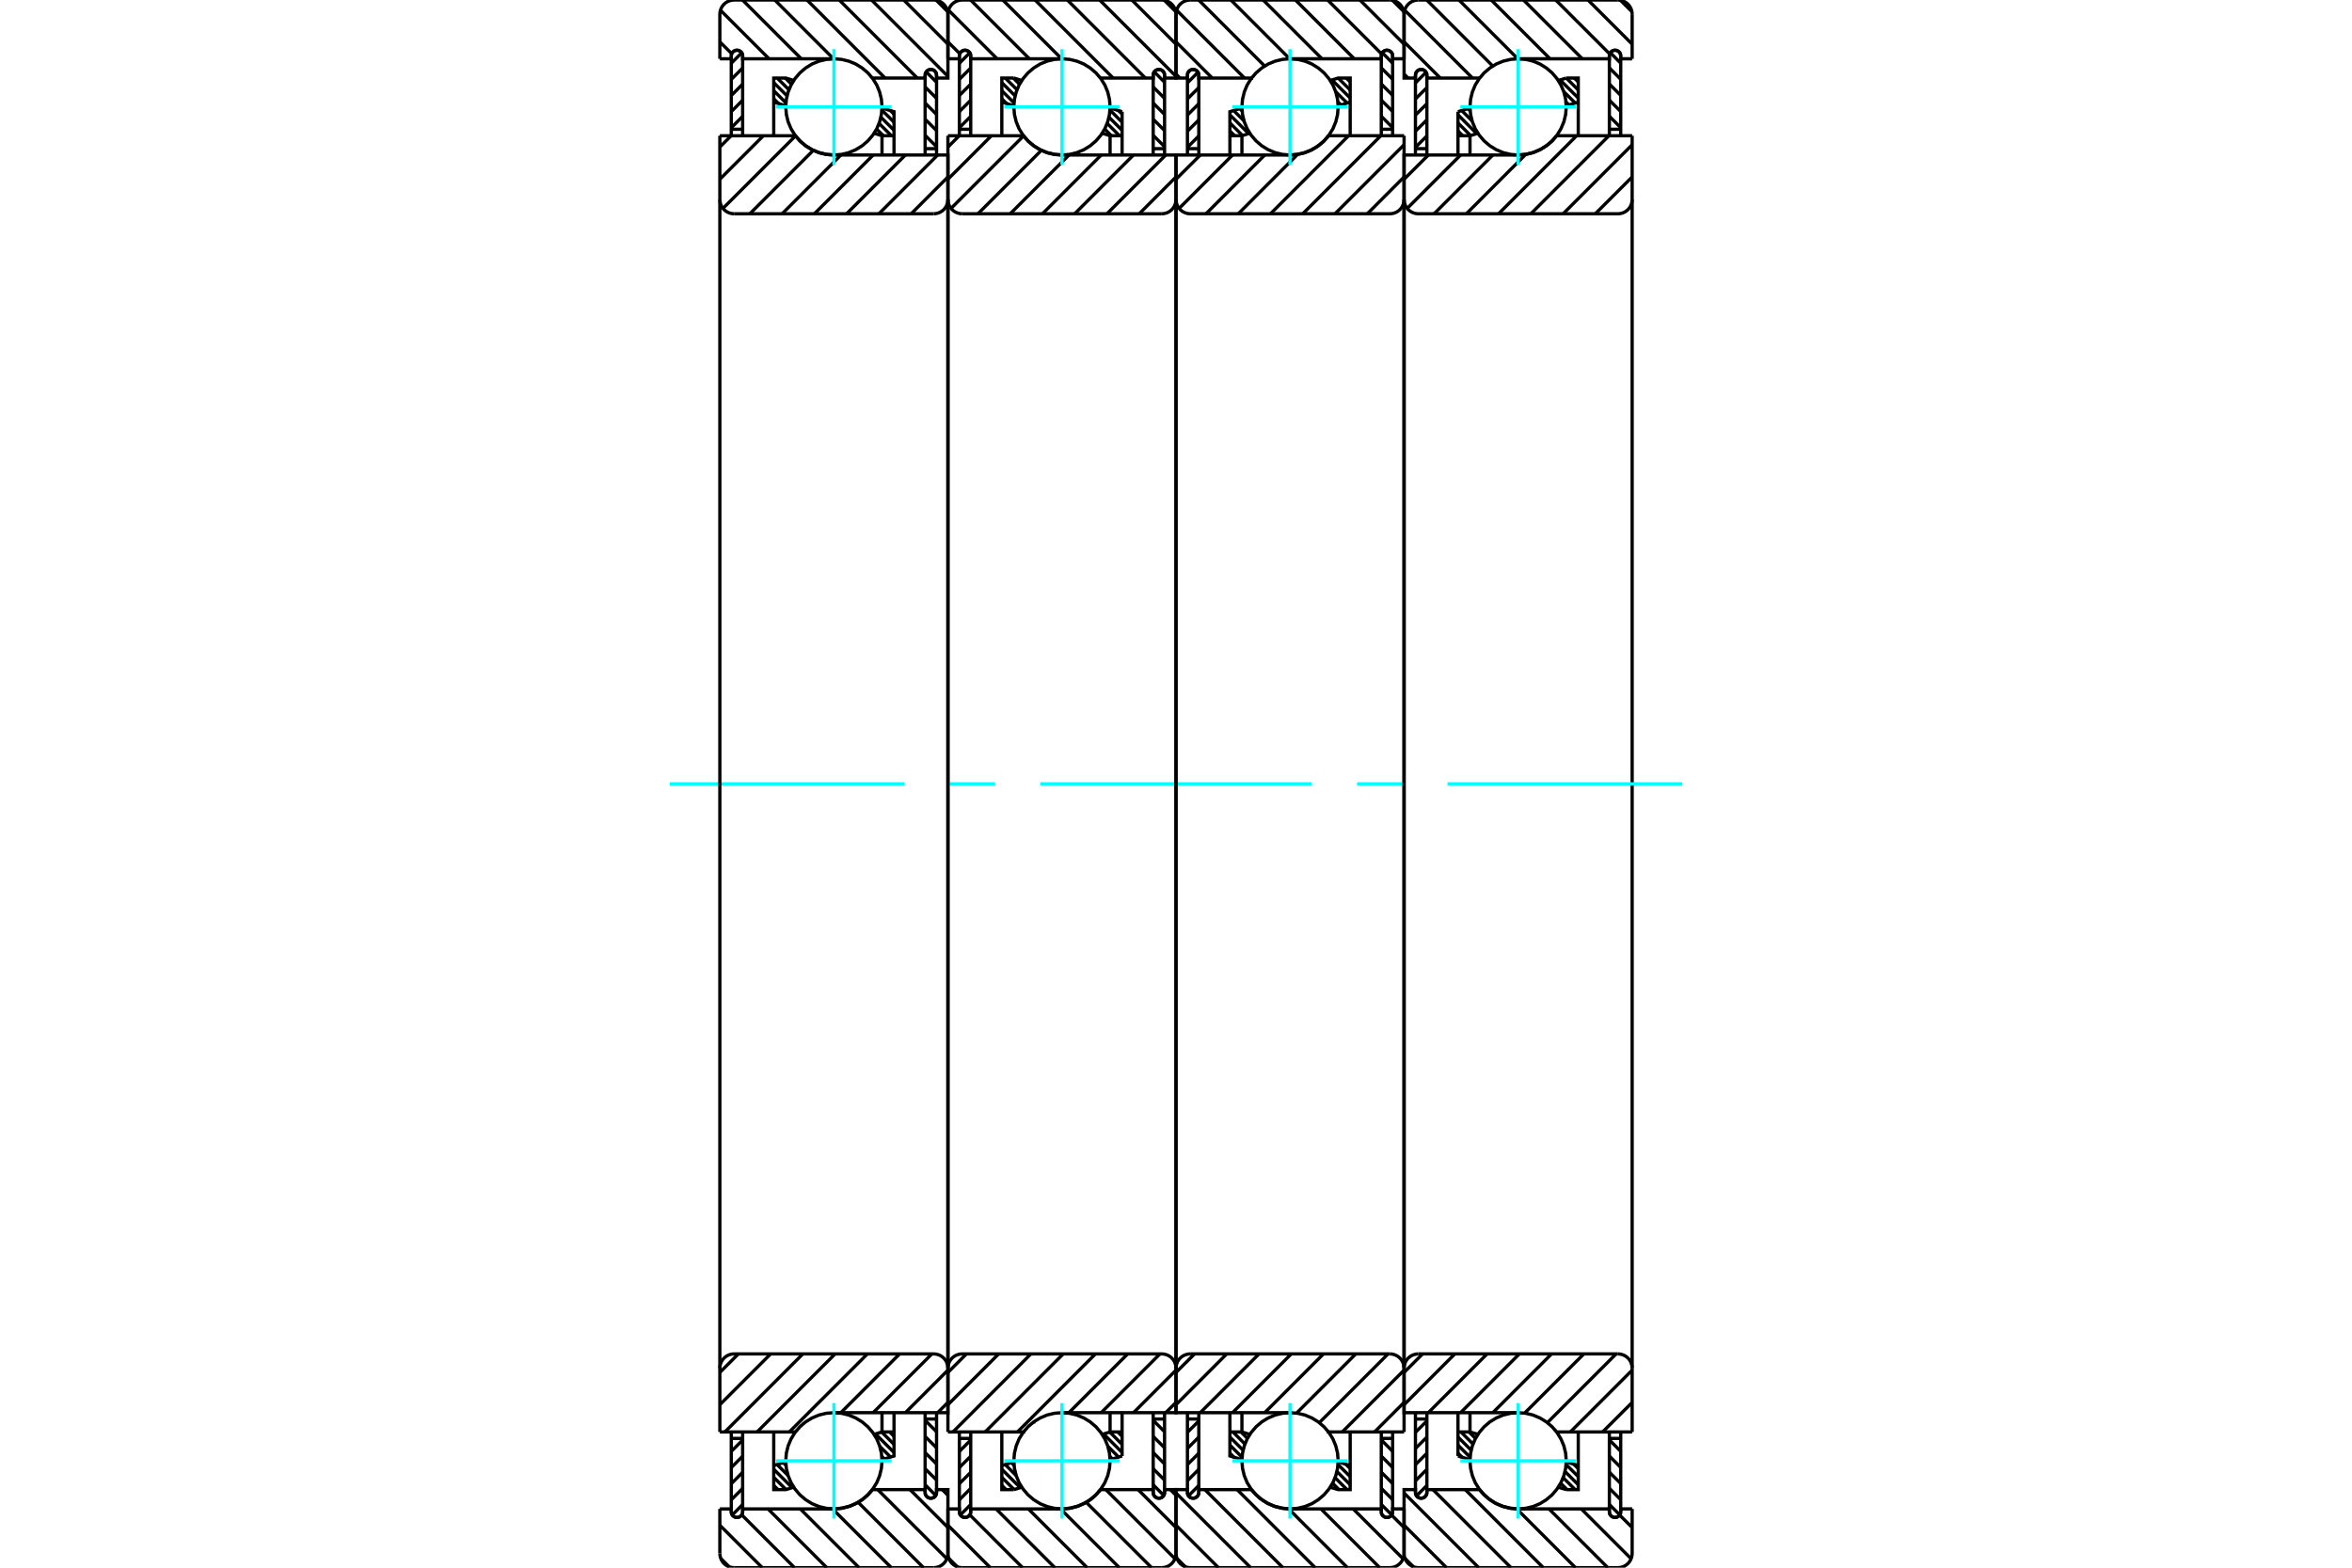 <?xml version="1.0" standalone="no"?>
<!DOCTYPE svg PUBLIC "-//W3C//DTD SVG 1.1//EN"
	"http://www.w3.org/Graphics/SVG/1.1/DTD/svg11.dtd">
<svg xmlns="http://www.w3.org/2000/svg" height="100%" width="100%" viewBox="0 0 36000 24000">
	<rect x="-1800" y="-1200" width="39600" height="26400" style="fill:#FFF"/>
	<g style="fill:none; fill-rule:evenodd" transform="matrix(1 0 0 1 0 0)">
		<g style="fill:none; stroke:#000; stroke-width:50; shape-rendering:geometricPrecision">
			<line x1="24097" y1="1195" x2="24157" y2="1254"/>
			<line x1="23974" y1="1195" x2="24157" y2="1378"/>
			<line x1="23879" y1="1224" x2="24157" y2="1501"/>
			<line x1="23934" y1="1402" x2="24110" y2="1577"/>
			<line x1="23969" y1="1560" x2="24015" y2="1607"/>
			<line x1="22467" y1="1663" x2="22503" y2="1699"/>
			<line x1="22373" y1="1692" x2="22533" y2="1852"/>
			<line x1="22316" y1="1758" x2="22603" y2="2046"/>
			<line x1="22316" y1="1882" x2="22509" y2="2075"/>
			<line x1="22316" y1="2005" x2="22389" y2="2078"/>
			<line x1="24090" y1="22417" x2="24157" y2="22483"/>
			<line x1="23970" y1="22420" x2="24157" y2="22606"/>
			<line x1="23954" y1="22527" x2="24157" y2="22730"/>
			<line x1="23926" y1="22622" x2="24109" y2="22805"/>
			<line x1="23887" y1="22707" x2="23986" y2="22805"/>
			<line x1="22485" y1="21922" x2="22584" y2="22021"/>
			<line x1="22361" y1="21922" x2="22546" y2="22107"/>
			<line x1="22316" y1="22000" x2="22518" y2="22202"/>
			<line x1="22316" y1="22123" x2="22502" y2="22310"/>
			<line x1="22316" y1="22247" x2="22379" y2="22310"/>
			<polyline points="22316,2373 22316,2078 22316,1710"/>
			<line x1="23852" y1="1232" x2="23973" y2="1195"/>
			<line x1="22316" y1="1710" x2="22500" y2="1653"/>
			<polyline points="23973,1195 24157,1195 24157,1563 24157,2078"/>
			<line x1="22621" y1="2040" x2="22500" y2="2078"/>
			<line x1="24157" y1="1563" x2="23972" y2="1620"/>
			<line x1="22500" y1="2078" x2="22500" y2="2373"/>
			<line x1="22500" y1="2078" x2="22316" y2="2078"/>
			<line x1="22316" y1="21922" x2="22500" y2="21922"/>
			<line x1="22500" y1="21627" x2="22500" y2="21922"/>
			<line x1="23972" y1="22380" x2="24157" y2="22437"/>
			<line x1="22500" y1="21922" x2="22621" y2="21959"/>
			<polyline points="24157,21922 24157,22437 24157,22805 23973,22805"/>
			<line x1="22500" y1="22347" x2="22316" y2="22290"/>
			<line x1="23973" y1="22805" x2="23851" y2="22768"/>
			<polyline points="22316,22290 22316,21922 22316,21627"/>
			<line x1="24633" y1="22044" x2="24807" y2="22219"/>
			<line x1="24633" y1="22291" x2="24807" y2="22466"/>
			<line x1="24633" y1="22538" x2="24807" y2="22712"/>
			<line x1="24633" y1="22785" x2="24807" y2="22959"/>
			<line x1="24633" y1="23032" x2="24793" y2="23192"/>
			<polyline points="24807,21922 24807,22021 24807,23144"/>
			<polyline points="24633,23144 24634,23157 24637,23171 24642,23183 24649,23195 24658,23205 24669,23214 24680,23221 24693,23227 24706,23230 24720,23231 24734,23230 24747,23227 24760,23221 24771,23214 24782,23205 24791,23195 24798,23183 24803,23171 24806,23157 24807,23144"/>
			<polyline points="24633,23144 24633,22021 24633,21922"/>
			<line x1="24633" y1="22021" x2="24807" y2="22021"/>
			<line x1="24648" y1="807" x2="24807" y2="967"/>
			<line x1="24633" y1="1039" x2="24807" y2="1214"/>
			<line x1="24633" y1="1286" x2="24807" y2="1460"/>
			<line x1="24633" y1="1533" x2="24807" y2="1707"/>
			<line x1="24633" y1="1780" x2="24807" y2="1954"/>
			<polyline points="24633,2078 24633,1979 24633,856"/>
			<polyline points="24807,856 24806,843 24803,829 24798,817 24791,805 24782,795 24771,786 24760,779 24747,773 24734,770 24720,769 24706,770 24693,773 24680,779 24669,786 24658,795 24649,805 24642,817 24637,829 24634,843 24633,856"/>
			<polyline points="24807,856 24807,1979 24807,2078"/>
			<line x1="24807" y1="1979" x2="24633" y2="1979"/>
			<line x1="21840" y1="22741" x2="21682" y2="22900"/>
			<line x1="21840" y1="22494" x2="21665" y2="22669"/>
			<line x1="21840" y1="22248" x2="21665" y2="22422"/>
			<line x1="21840" y1="22001" x2="21665" y2="22175"/>
			<line x1="21840" y1="21754" x2="21665" y2="21928"/>
			<polyline points="21840,21627 21840,21724 21840,22849"/>
			<polyline points="21665,22849 21667,22863 21670,22876 21675,22889 21682,22900 21691,22911 21701,22920 21713,22927 21726,22932 21739,22935 21753,22936 21766,22935 21780,22932 21792,22927 21804,22920 21814,22911 21823,22900 21830,22889 21836,22876 21839,22863 21840,22849"/>
			<polyline points="21665,22849 21665,21724 21665,21627"/>
			<line x1="21665" y1="21724" x2="21840" y2="21724"/>
			<line x1="21840" y1="2081" x2="21665" y2="2256"/>
			<line x1="21840" y1="1835" x2="21665" y2="2009"/>
			<line x1="21840" y1="1588" x2="21665" y2="1762"/>
			<line x1="21840" y1="1341" x2="21665" y2="1515"/>
			<line x1="21828" y1="1106" x2="21665" y2="1269"/>
			<polyline points="21665,2373 21665,2276 21665,1151"/>
			<polyline points="21840,1151 21839,1137 21836,1124 21830,1111 21823,1100 21814,1089 21804,1080 21792,1073 21780,1068 21766,1065 21753,1064 21739,1065 21726,1068 21713,1073 21701,1080 21691,1089 21682,1100 21675,1111 21670,1124 21667,1137 21665,1151"/>
			<polyline points="21840,1151 21840,2276 21840,2373"/>
			<line x1="21840" y1="2276" x2="21665" y2="2276"/>
			<line x1="24803" y1="4" x2="24978" y2="178"/>
			<line x1="24306" y1="0" x2="24982" y2="676"/>
			<line x1="23812" y1="0" x2="24638" y2="826"/>
			<line x1="23319" y1="0" x2="24219" y2="900"/>
			<line x1="22825" y1="0" x2="23725" y2="900"/>
			<line x1="22331" y1="0" x2="23231" y2="900"/>
			<line x1="21838" y1="0" x2="22848" y2="1011"/>
			<line x1="21500" y1="156" x2="22538" y2="1195"/>
			<line x1="21491" y1="641" x2="22045" y2="1195"/>
			<line x1="21491" y1="1134" x2="21551" y2="1195"/>
			<line x1="24791" y1="23195" x2="24982" y2="23385"/>
			<line x1="24203" y1="23100" x2="24966" y2="23863"/>
			<line x1="23709" y1="23100" x2="24609" y2="24000"/>
			<line x1="23215" y1="23099" x2="24115" y2="24000"/>
			<line x1="22427" y1="22805" x2="23622" y2="24000"/>
			<line x1="21933" y1="22805" x2="23128" y2="24000"/>
			<line x1="21491" y1="22857" x2="22634" y2="24000"/>
			<line x1="21491" y1="23350" x2="22141" y2="24000"/>
			<line x1="21505" y1="23858" x2="21633" y2="23986"/>
			<polyline points="24982,900 24807,900 24807,856 24806,843 24803,829 24798,817 24791,805 24782,795 24771,786 24760,779 24747,773 24734,770 24720,769 24706,770 24693,773 24680,779 24669,786 24658,795 24649,805 24642,817 24637,829 24634,843 24633,856 24633,900 23261,900"/>
			<polyline points="22647,1194 22647,1194 22647,1195"/>
			<polyline points="22670,1165 22669,1167 22667,1169"/>
			<polyline points="22701,1131 22700,1132 22699,1133"/>
			<polyline points="22733,1099 22732,1100 22732,1100"/>
			<polyline points="22767,1069 22767,1069 22767,1069"/>
			<polyline points="22647,1195 21840,1195 21840,1151 21839,1137 21836,1124 21830,1111 21823,1100 21814,1089 21804,1080 21792,1073 21780,1068 21766,1065 21753,1064 21739,1065 21726,1068 21713,1073 21701,1080 21691,1089 21682,1100 21675,1111 21670,1124 21667,1137 21665,1151 21665,1195 21491,1195 21491,218"/>
			<polyline points="21709,0 21675,3 21642,11 21610,24 21581,42 21555,64 21533,90 21515,119 21502,151 21494,184 21491,218"/>
			<line x1="21709" y1="0" x2="24764" y2="0"/>
			<polyline points="24982,218 24979,184 24971,151 24958,119 24940,90 24918,64 24892,42 24863,24 24831,11 24798,3 24764,0"/>
			<line x1="24982" y1="218" x2="24982" y2="900"/>
			<polyline points="24982,23100 24807,23100 24807,23144"/>
			<polyline points="24633,23144 24634,23157 24637,23171 24642,23183 24649,23195 24658,23205 24669,23214 24680,23221 24693,23227 24706,23230 24720,23231 24734,23230 24747,23227 24760,23221 24771,23214 24782,23205 24791,23195 24798,23183 24803,23171 24806,23157 24807,23144"/>
			<polyline points="24633,23144 24633,23100 23236,23100"/>
			<polyline points="22684,22851 22774,22937 22878,23007 22991,23058 23112,23089 23236,23100"/>
			<polyline points="22655,22816 22669,22833 22684,22850"/>
			<polyline points="22647,22805 22651,22810 22654,22814"/>
			<polyline points="22647,22805 21840,22805 21840,22849"/>
			<polyline points="21665,22849 21667,22863 21670,22876 21675,22889 21682,22900 21691,22911 21701,22920 21713,22927 21726,22932 21739,22935 21753,22936 21766,22935 21780,22932 21792,22927 21804,22920 21814,22911 21823,22900 21830,22889 21836,22876 21839,22863 21840,22849"/>
			<polyline points="21665,22849 21665,22805 21491,22805 21491,23782 21494,23816 21502,23849 21515,23881 21533,23910 21555,23936 21581,23958 21610,23976 21642,23989 21675,23997 21709,24000 24764,24000 24798,23997 24831,23989 24863,23976 24892,23958 24918,23936 24940,23910 24958,23881 24971,23849 24979,23816 24982,23782 24982,23100"/>
			<line x1="24982" y1="21470" x2="24530" y2="21922"/>
			<line x1="24982" y1="20976" x2="24036" y2="21922"/>
			<line x1="24737" y1="20727" x2="23685" y2="21779"/>
			<line x1="24243" y1="20727" x2="23336" y2="21634"/>
			<line x1="23749" y1="20727" x2="22849" y2="21627"/>
			<line x1="23256" y1="20727" x2="22356" y2="21627"/>
			<line x1="22762" y1="20727" x2="21862" y2="21627"/>
			<line x1="22268" y1="20727" x2="21491" y2="21505"/>
			<line x1="21775" y1="20727" x2="21491" y2="21011"/>
			<line x1="24982" y1="2709" x2="24418" y2="3273"/>
			<line x1="24982" y1="2216" x2="23925" y2="3273"/>
			<line x1="24626" y1="2078" x2="23431" y2="3273"/>
			<line x1="24132" y1="2078" x2="22937" y2="3273"/>
			<line x1="23353" y1="2363" x2="22444" y2="3273"/>
			<line x1="22850" y1="2373" x2="21950" y2="3273"/>
			<line x1="22356" y1="2373" x2="21539" y2="3190"/>
			<line x1="21863" y1="2373" x2="21491" y2="2744"/>
			<line x1="24982" y1="2078" x2="23825" y2="2078"/>
			<polyline points="23790,2122 23808,2100 23825,2078"/>
			<polyline points="23758,2156 23773,2140 23788,2125"/>
			<polyline points="23724,2188 23740,2173 23756,2158"/>
			<polyline points="23688,2218 23706,2204 23723,2189"/>
			<polyline points="23236,2373 23357,2363 23475,2333 23586,2284 23688,2218"/>
			<polyline points="23236,2373 21491,2373 21491,3055 21494,3089 21502,3122 21515,3154 21533,3183 21555,3209 21581,3231 21610,3249 21642,3262 21675,3270 21709,3273 24764,3273 24798,3270 24831,3262 24863,3249 24892,3231 24918,3209 24940,3183 24958,3154 24971,3122 24979,3089 24982,3055 24982,2078"/>
			<line x1="24982" y1="21922" x2="23825" y2="21922"/>
			<polyline points="23797,21887 23797,21886 23796,21885"/>
			<polyline points="23825,21922 23825,21921 23825,21921"/>
			<polyline points="23213,21627 21491,21627 21491,20945"/>
			<polyline points="21709,20727 21675,20730 21642,20738 21610,20751 21581,20769 21555,20791 21533,20817 21515,20846 21502,20878 21494,20911 21491,20945"/>
			<line x1="21709" y1="20727" x2="24764" y2="20727"/>
			<polyline points="24982,20945 24979,20911 24971,20878 24958,20846 24940,20817 24918,20791 24892,20769 24863,20751 24831,20738 24798,20730 24764,20727"/>
			<line x1="24982" y1="20945" x2="24982" y2="21922"/>
			<line x1="24982" y1="3055" x2="24982" y2="20945"/>
			<line x1="21491" y1="20945" x2="21491" y2="3055"/>
		</g>
		<g style="fill:none; stroke:#0FF; stroke-width:50; shape-rendering:geometricPrecision">
			<line x1="10250" y1="12000" x2="13844" y2="12000"/>
			<line x1="14536" y1="12000" x2="15229" y2="12000"/>
			<line x1="15922" y1="12000" x2="20078" y2="12000"/>
			<line x1="20771" y1="12000" x2="21464" y2="12000"/>
			<line x1="22156" y1="12000" x2="25750" y2="12000"/>
		</g>
		<g style="fill:none; stroke:#000; stroke-width:50; shape-rendering:geometricPrecision">
			<line x1="20606" y1="1195" x2="20666" y2="1254"/>
			<line x1="20483" y1="1195" x2="20666" y2="1378"/>
			<line x1="20388" y1="1224" x2="20666" y2="1501"/>
			<line x1="20443" y1="1402" x2="20619" y2="1577"/>
			<line x1="20478" y1="1560" x2="20525" y2="1607"/>
			<line x1="18976" y1="1663" x2="19012" y2="1699"/>
			<line x1="18882" y1="1692" x2="19042" y2="1852"/>
			<line x1="18825" y1="1758" x2="19113" y2="2046"/>
			<line x1="18825" y1="1882" x2="19018" y2="2075"/>
			<line x1="18825" y1="2005" x2="18898" y2="2078"/>
			<line x1="20600" y1="22417" x2="20666" y2="22483"/>
			<line x1="20479" y1="22420" x2="20666" y2="22606"/>
			<line x1="20463" y1="22527" x2="20666" y2="22730"/>
			<line x1="20435" y1="22622" x2="20618" y2="22805"/>
			<line x1="20396" y1="22707" x2="20495" y2="22805"/>
			<line x1="18994" y1="21922" x2="19093" y2="22021"/>
			<line x1="18871" y1="21922" x2="19055" y2="22107"/>
			<line x1="18825" y1="22000" x2="19027" y2="22202"/>
			<line x1="18825" y1="22123" x2="19011" y2="22310"/>
			<line x1="18825" y1="22247" x2="18888" y2="22310"/>
			<polyline points="18825,2373 18825,2078 18825,1710 19009,1653"/>
			<polyline points="20361,1232 20482,1195 20666,1195 20666,1563 20666,2078"/>
			<line x1="20666" y1="1563" x2="20481" y2="1620"/>
			<polyline points="19130,2040 19009,2078 19009,2373"/>
			<line x1="19009" y1="2078" x2="18825" y2="2078"/>
			<line x1="18825" y1="21922" x2="19009" y2="21922"/>
			<polyline points="19009,21627 19009,21922 19130,21959"/>
			<line x1="20481" y1="22380" x2="20666" y2="22437"/>
			<polyline points="20666,21922 20666,22437 20666,22805 20482,22805 20360,22768"/>
			<polyline points="19009,22347 18825,22290 18825,21922 18825,21627"/>
			<line x1="21142" y1="22044" x2="21316" y2="22219"/>
			<line x1="21142" y1="22291" x2="21316" y2="22466"/>
			<line x1="21142" y1="22538" x2="21316" y2="22712"/>
			<line x1="21142" y1="22785" x2="21316" y2="22959"/>
			<line x1="21142" y1="23032" x2="21302" y2="23192"/>
			<polyline points="21316,21922 21316,22021 21316,23144"/>
			<polyline points="21142,23144 21143,23157 21146,23171 21151,23183 21158,23195 21167,23205 21178,23214 21189,23221 21202,23227 21215,23230 21229,23231 21243,23230 21256,23227 21269,23221 21280,23214 21291,23205 21300,23195 21307,23183 21312,23171 21315,23157 21316,23144"/>
			<polyline points="21142,23144 21142,22021 21142,21922"/>
			<line x1="21142" y1="22021" x2="21316" y2="22021"/>
			<line x1="21157" y1="807" x2="21316" y2="967"/>
			<line x1="21142" y1="1039" x2="21316" y2="1214"/>
			<line x1="21142" y1="1286" x2="21316" y2="1460"/>
			<line x1="21142" y1="1533" x2="21316" y2="1707"/>
			<line x1="21142" y1="1780" x2="21316" y2="1954"/>
			<polyline points="21142,2078 21142,1979 21142,856"/>
			<polyline points="21316,856 21315,843 21312,829 21307,817 21300,805 21291,795 21280,786 21269,779 21256,773 21243,770 21229,769 21215,770 21202,773 21189,779 21178,786 21167,795 21158,805 21151,817 21146,829 21143,843 21142,856"/>
			<polyline points="21316,856 21316,1979 21316,2078"/>
			<line x1="21316" y1="1979" x2="21142" y2="1979"/>
			<line x1="18349" y1="22741" x2="18191" y2="22900"/>
			<line x1="18349" y1="22494" x2="18175" y2="22669"/>
			<line x1="18349" y1="22248" x2="18175" y2="22422"/>
			<line x1="18349" y1="22001" x2="18175" y2="22175"/>
			<line x1="18349" y1="21754" x2="18175" y2="21928"/>
			<polyline points="18349,21627 18349,21724 18349,22849"/>
			<polyline points="18175,22849 18176,22863 18179,22876 18184,22889 18191,22900 18200,22911 18211,22920 18222,22927 18235,22932 18248,22935 18262,22936 18275,22935 18289,22932 18301,22927 18313,22920 18324,22911 18332,22900 18340,22889 18345,22876 18348,22863 18349,22849"/>
			<polyline points="18175,22849 18175,21724 18175,21627"/>
			<line x1="18175" y1="21724" x2="18349" y2="21724"/>
			<line x1="18349" y1="2081" x2="18175" y2="2256"/>
			<line x1="18349" y1="1835" x2="18175" y2="2009"/>
			<line x1="18349" y1="1588" x2="18175" y2="1762"/>
			<line x1="18349" y1="1341" x2="18175" y2="1515"/>
			<line x1="18337" y1="1106" x2="18175" y2="1269"/>
			<polyline points="18175,2373 18175,2276 18175,1151"/>
			<polyline points="18349,1151 18348,1137 18345,1124 18340,1111 18332,1100 18324,1089 18313,1080 18301,1073 18289,1068 18275,1065 18262,1064 18248,1065 18235,1068 18222,1073 18211,1080 18200,1089 18191,1100 18184,1111 18179,1124 18176,1137 18175,1151"/>
			<polyline points="18349,1151 18349,2276 18349,2373"/>
			<line x1="18349" y1="2276" x2="18175" y2="2276"/>
			<line x1="21312" y1="4" x2="21487" y2="178"/>
			<line x1="20815" y1="0" x2="21491" y2="676"/>
			<line x1="20321" y1="0" x2="21147" y2="826"/>
			<line x1="19828" y1="0" x2="20728" y2="900"/>
			<line x1="19334" y1="0" x2="20234" y2="900"/>
			<line x1="18840" y1="0" x2="19740" y2="900"/>
			<line x1="18347" y1="0" x2="19357" y2="1011"/>
			<line x1="18009" y1="156" x2="19048" y2="1195"/>
			<line x1="18000" y1="641" x2="18554" y2="1195"/>
			<line x1="18000" y1="1134" x2="18060" y2="1195"/>
			<line x1="21300" y1="23195" x2="21491" y2="23385"/>
			<line x1="20712" y1="23100" x2="21475" y2="23863"/>
			<line x1="20218" y1="23100" x2="21118" y2="24000"/>
			<line x1="19724" y1="23099" x2="20624" y2="24000"/>
			<line x1="18936" y1="22805" x2="20131" y2="24000"/>
			<line x1="18442" y1="22805" x2="19637" y2="24000"/>
			<line x1="18000" y1="22857" x2="19143" y2="24000"/>
			<line x1="18000" y1="23350" x2="18650" y2="24000"/>
			<line x1="18014" y1="23858" x2="18142" y2="23986"/>
			<polyline points="21491,900 21316,900 21316,856 21315,843 21312,829 21307,817 21300,805 21291,795 21280,786 21269,779 21256,773 21243,770 21229,769 21215,770 21202,773 21189,779 21178,786 21167,795 21158,805 21151,817 21146,829 21143,843 21142,856 21142,900 19770,900"/>
			<polyline points="19276,1069 19276,1069 19276,1069"/>
			<polyline points="19242,1099 19241,1100 19241,1100"/>
			<polyline points="19210,1131 19209,1132 19208,1133"/>
			<polyline points="19179,1165 19178,1167 19176,1169"/>
			<polyline points="19156,1194 19156,1195 19156,1195 18349,1195 18349,1151 18348,1137 18345,1124 18340,1111 18332,1100 18324,1089 18313,1080 18301,1073 18289,1068 18275,1065 18262,1064 18248,1065 18235,1068 18222,1073 18211,1080 18200,1089 18191,1100 18184,1111 18179,1124 18176,1137 18175,1151 18175,1195 18000,1195 18000,218"/>
			<polyline points="18218,0 18184,3 18151,11 18119,24 18090,42 18064,64 18042,90 18024,119 18011,151 18003,184 18000,218"/>
			<line x1="18218" y1="0" x2="21273" y2="0"/>
			<polyline points="21491,218 21488,184 21480,151 21467,119 21449,90 21427,64 21401,42 21372,24 21340,11 21307,3 21273,0"/>
			<line x1="21491" y1="218" x2="21491" y2="900"/>
			<polyline points="21491,23100 21316,23100 21316,23144"/>
			<polyline points="21142,23144 21143,23157 21146,23171 21151,23183 21158,23195 21167,23205 21178,23214 21189,23221 21202,23227 21215,23230 21229,23231 21243,23230 21256,23227 21269,23221 21280,23214 21291,23205 21300,23195 21307,23183 21312,23171 21315,23157 21316,23144"/>
			<polyline points="21142,23144 21142,23100 19745,23100"/>
			<polyline points="19156,22805 19160,22810 19163,22814"/>
			<polyline points="19164,22816 19178,22833 19193,22850"/>
			<polyline points="19193,22851 19283,22937 19387,23007 19500,23058 19621,23089 19745,23100"/>
			<polyline points="19156,22805 18349,22805 18349,22849"/>
			<polyline points="18175,22849 18176,22863 18179,22876 18184,22889 18191,22900 18200,22911 18211,22920 18222,22927 18235,22932 18248,22935 18262,22936 18275,22935 18289,22932 18301,22927 18313,22920 18324,22911 18332,22900 18340,22889 18345,22876 18348,22863 18349,22849"/>
			<polyline points="18175,22849 18175,22805 18000,22805 18000,23782 18003,23816 18011,23849 18024,23881 18042,23910 18064,23936 18090,23958 18119,23976 18151,23989 18184,23997 18218,24000 21273,24000 21307,23997 21340,23989 21372,23976 21401,23958 21427,23936 21449,23910 21467,23881 21480,23849 21488,23816 21491,23782 21491,23100"/>
			<line x1="21491" y1="21470" x2="21039" y2="21922"/>
			<line x1="21491" y1="20976" x2="20545" y2="21922"/>
			<line x1="21246" y1="20727" x2="20194" y2="21779"/>
			<line x1="20752" y1="20727" x2="19845" y2="21634"/>
			<line x1="20258" y1="20727" x2="19358" y2="21627"/>
			<line x1="19765" y1="20727" x2="18865" y2="21627"/>
			<line x1="19271" y1="20727" x2="18371" y2="21627"/>
			<line x1="18777" y1="20727" x2="18000" y2="21505"/>
			<line x1="18284" y1="20727" x2="18000" y2="21011"/>
			<line x1="21491" y1="2709" x2="20928" y2="3273"/>
			<line x1="21491" y1="2216" x2="20434" y2="3273"/>
			<line x1="21135" y1="2078" x2="19940" y2="3273"/>
			<line x1="20641" y1="2078" x2="19446" y2="3273"/>
			<line x1="19862" y1="2363" x2="18953" y2="3273"/>
			<line x1="19359" y1="2373" x2="18459" y2="3273"/>
			<line x1="18865" y1="2373" x2="18048" y2="3190"/>
			<line x1="18372" y1="2373" x2="18000" y2="2744"/>
			<line x1="21491" y1="2078" x2="20335" y2="2078"/>
			<polyline points="19745,2373 19851,2365 19955,2342 20055,2305 20148,2253 20232,2189"/>
			<polyline points="20233,2188 20250,2173 20266,2158"/>
			<polyline points="20267,2156 20282,2140 20297,2124"/>
			<polyline points="20299,2122 20317,2100 20335,2078"/>
			<polyline points="19745,2373 18000,2373 18000,3055 18003,3089 18011,3122 18024,3154 18042,3183 18064,3209 18090,3231 18119,3249 18151,3262 18184,3270 18218,3273 21273,3273 21307,3270 21340,3262 21372,3249 21401,3231 21427,3209 21449,3183 21467,3154 21480,3122 21488,3089 21491,3055 21491,2078"/>
			<polyline points="21491,21922 20335,21922 20334,21922 20334,21921"/>
			<polyline points="20306,21886 20306,21886 20305,21885"/>
			<polyline points="19722,21627 18000,21627 18000,20945"/>
			<polyline points="18218,20727 18184,20730 18151,20738 18119,20751 18090,20769 18064,20791 18042,20817 18024,20846 18011,20878 18003,20911 18000,20945"/>
			<line x1="18218" y1="20727" x2="21273" y2="20727"/>
			<polyline points="21491,20945 21488,20911 21480,20878 21467,20846 21449,20817 21427,20791 21401,20769 21372,20751 21340,20738 21307,20730 21273,20727"/>
			<line x1="21491" y1="20945" x2="21491" y2="21922"/>
			<line x1="21491" y1="3055" x2="21491" y2="20945"/>
			<line x1="18000" y1="20945" x2="18000" y2="3055"/>
			<line x1="17120" y1="1693" x2="17175" y2="1748"/>
			<line x1="16989" y1="1685" x2="17175" y2="1871"/>
			<line x1="16974" y1="1794" x2="17175" y2="1995"/>
			<line x1="16946" y1="1889" x2="17135" y2="2078"/>
			<line x1="16908" y1="1975" x2="17011" y2="2078"/>
			<line x1="15511" y1="1195" x2="15605" y2="1289"/>
			<line x1="15387" y1="1195" x2="15567" y2="1374"/>
			<line x1="15334" y1="1265" x2="15538" y2="1468"/>
			<line x1="15334" y1="1388" x2="15521" y2="1575"/>
			<line x1="15334" y1="1512" x2="15408" y2="1586"/>
			<line x1="17108" y1="21922" x2="17175" y2="21989"/>
			<line x1="16986" y1="21923" x2="17175" y2="22113"/>
			<line x1="16892" y1="21953" x2="17175" y2="22236"/>
			<line x1="16956" y1="22141" x2="17122" y2="22307"/>
			<line x1="16988" y1="22296" x2="17028" y2="22336"/>
			<line x1="15480" y1="22392" x2="15522" y2="22434"/>
			<line x1="15385" y1="22421" x2="15554" y2="22590"/>
			<line x1="15334" y1="22493" x2="15616" y2="22775"/>
			<line x1="15334" y1="22617" x2="15522" y2="22804"/>
			<line x1="15334" y1="22740" x2="15399" y2="22805"/>
			<polyline points="17175,2373 17175,2078 17175,1710"/>
			<line x1="15639" y1="1232" x2="15518" y2="1195"/>
			<line x1="17175" y1="1710" x2="16991" y2="1653"/>
			<polyline points="15518,1195 15334,1195 15334,1563 15334,2078"/>
			<line x1="16870" y1="2040" x2="16991" y2="2078"/>
			<line x1="15334" y1="1563" x2="15519" y2="1620"/>
			<line x1="16991" y1="2078" x2="16991" y2="2373"/>
			<line x1="16991" y1="2078" x2="17175" y2="2078"/>
			<line x1="17175" y1="21922" x2="16991" y2="21922"/>
			<line x1="16991" y1="21627" x2="16991" y2="21922"/>
			<line x1="15519" y1="22380" x2="15334" y2="22437"/>
			<line x1="16991" y1="21922" x2="16870" y2="21959"/>
			<polyline points="15334,21922 15334,22437 15334,22805 15518,22805"/>
			<line x1="16991" y1="22347" x2="17175" y2="22290"/>
			<line x1="15518" y1="22805" x2="15640" y2="22768"/>
			<polyline points="17175,22290 17175,21922 17175,21627"/>
			<line x1="17651" y1="21744" x2="17825" y2="21919"/>
			<line x1="17651" y1="21991" x2="17825" y2="22165"/>
			<line x1="17651" y1="22238" x2="17825" y2="22412"/>
			<line x1="17651" y1="22485" x2="17825" y2="22659"/>
			<line x1="17651" y1="22731" x2="17813" y2="22894"/>
			<polyline points="17825,21627 17825,21724 17825,22849"/>
			<polyline points="17651,22849 17652,22863 17655,22876 17660,22889 17668,22900 17676,22911 17687,22920 17699,22927 17711,22932 17725,22935 17738,22936 17752,22935 17765,22932 17778,22927 17789,22920 17800,22911 17809,22900 17816,22889 17821,22876 17824,22863 17825,22849"/>
			<polyline points="17651,22849 17651,21724 17651,21627"/>
			<line x1="17651" y1="21724" x2="17825" y2="21724"/>
			<line x1="17667" y1="1100" x2="17825" y2="1259"/>
			<line x1="17651" y1="1331" x2="17825" y2="1506"/>
			<line x1="17651" y1="1578" x2="17825" y2="1752"/>
			<line x1="17651" y1="1825" x2="17825" y2="1999"/>
			<line x1="17651" y1="2072" x2="17825" y2="2246"/>
			<polyline points="17651,2373 17651,2276 17651,1151"/>
			<polyline points="17825,1151 17824,1137 17821,1124 17816,1111 17809,1100 17800,1089 17789,1080 17778,1073 17765,1068 17752,1065 17738,1064 17725,1065 17711,1068 17699,1073 17687,1080 17676,1089 17668,1100 17660,1111 17655,1124 17652,1137 17651,1151"/>
			<polyline points="17825,1151 17825,2276 17825,2373"/>
			<line x1="17825" y1="2276" x2="17651" y2="2276"/>
			<line x1="14858" y1="23033" x2="14699" y2="23193"/>
			<line x1="14858" y1="22786" x2="14684" y2="22961"/>
			<line x1="14858" y1="22540" x2="14684" y2="22714"/>
			<line x1="14858" y1="22293" x2="14684" y2="22467"/>
			<line x1="14858" y1="22046" x2="14684" y2="22220"/>
			<polyline points="14858,21922 14858,22021 14858,23144"/>
			<polyline points="14684,23144 14685,23157 14688,23171 14693,23183 14700,23195 14709,23205 14720,23214 14731,23221 14744,23227 14757,23230 14771,23231 14785,23230 14798,23227 14811,23221 14822,23214 14833,23205 14842,23195 14849,23183 14854,23171 14857,23157 14858,23144"/>
			<polyline points="14684,23144 14684,22021 14684,21922"/>
			<line x1="14684" y1="22021" x2="14858" y2="22021"/>
			<line x1="14858" y1="1781" x2="14684" y2="1956"/>
			<line x1="14858" y1="1534" x2="14684" y2="1709"/>
			<line x1="14858" y1="1288" x2="14684" y2="1462"/>
			<line x1="14858" y1="1041" x2="14684" y2="1215"/>
			<line x1="14844" y1="808" x2="14684" y2="968"/>
			<polyline points="14684,2078 14684,1979 14684,856"/>
			<polyline points="14858,856 14857,843 14854,829 14849,817 14842,805 14833,795 14822,786 14811,779 14798,773 14785,770 14771,769 14757,770 14744,773 14731,779 14720,786 14709,795 14700,805 14693,817 14688,829 14685,843 14684,856"/>
			<polyline points="14858,856 14858,1979 14858,2078"/>
			<line x1="14858" y1="1979" x2="14684" y2="1979"/>
			<line x1="17822" y1="4" x2="17996" y2="178"/>
			<line x1="17324" y1="0" x2="18000" y2="676"/>
			<line x1="16831" y1="0" x2="18000" y2="1169"/>
			<line x1="16337" y1="0" x2="17531" y2="1195"/>
			<line x1="15843" y1="0" x2="17038" y2="1195"/>
			<line x1="15349" y1="0" x2="16249" y2="900"/>
			<line x1="14856" y1="0" x2="15756" y2="900"/>
			<line x1="14518" y1="156" x2="15262" y2="900"/>
			<line x1="14509" y1="641" x2="14691" y2="822"/>
			<line x1="17914" y1="22805" x2="18000" y2="22892"/>
			<line x1="17420" y1="22805" x2="18000" y2="23385"/>
			<line x1="16926" y1="22805" x2="17984" y2="23863"/>
			<line x1="16626" y1="22999" x2="17627" y2="24000"/>
			<line x1="16233" y1="23100" x2="17133" y2="24000"/>
			<line x1="15740" y1="23100" x2="16640" y2="24000"/>
			<line x1="15246" y1="23100" x2="16146" y2="24000"/>
			<line x1="14844" y1="23191" x2="15652" y2="24000"/>
			<line x1="14509" y1="23350" x2="15159" y2="24000"/>
			<line x1="14523" y1="23858" x2="14651" y2="23986"/>
			<polyline points="14509,900 14684,900 14684,856"/>
			<polyline points="14858,856 14857,843 14854,829 14849,817 14842,805 14833,795 14822,786 14811,779 14798,773 14785,770 14771,769 14757,770 14744,773 14731,779 14720,786 14709,795 14700,805 14693,817 14688,829 14685,843 14684,856"/>
			<polyline points="14858,856 14858,900 16230,900"/>
			<polyline points="16844,1195 16844,1195 16844,1194"/>
			<polyline points="16844,1195 17651,1195 17651,1151"/>
			<polyline points="17825,1151 17824,1137 17821,1124 17816,1111 17809,1100 17800,1089 17789,1080 17778,1073 17765,1068 17752,1065 17738,1064 17725,1065 17711,1068 17699,1073 17687,1080 17676,1089 17668,1100 17660,1111 17655,1124 17652,1137 17651,1151"/>
			<polyline points="17825,1151 17825,1195 18000,1195 18000,218 17997,184 17989,151 17976,119 17958,90 17936,64 17910,42 17881,24 17849,11 17816,3 17782,0 14727,0 14693,3 14660,11 14628,24 14599,42 14573,64 14551,90 14533,119 14520,151 14512,184 14509,218 14509,900"/>
			<polyline points="14509,23100 14684,23100 14684,23144 14685,23157 14688,23171 14693,23183 14700,23195 14709,23205 14720,23214 14731,23221 14744,23227 14757,23230 14771,23231 14785,23230 14798,23227 14811,23221 14822,23214 14833,23205 14842,23195 14849,23183 14854,23171 14857,23157 14858,23144 14858,23100 16255,23100"/>
			<polyline points="16809,22848 16827,22827 16844,22805"/>
			<polyline points="16777,22883 16791,22868 16805,22852"/>
			<polyline points="16743,22915 16759,22900 16774,22886"/>
			<polyline points="16707,22945 16724,22931 16741,22917"/>
			<polyline points="16669,22972 16687,22959 16705,22946"/>
			<polyline points="16630,22997 16649,22985 16668,22973"/>
			<polyline points="16255,23100 16385,23088 16511,23054 16629,22997"/>
			<polyline points="16844,22805 17651,22805 17651,22849 17652,22863 17655,22876 17660,22889 17668,22900 17676,22911 17687,22920 17699,22927 17711,22932 17725,22935 17738,22936 17752,22935 17765,22932 17778,22927 17789,22920 17800,22911 17809,22900 17816,22889 17821,22876 17824,22863 17825,22849 17825,22805 18000,22805 18000,23782"/>
			<polyline points="17782,24000 17816,23997 17849,23989 17881,23976 17910,23958 17936,23936 17958,23910 17976,23881 17989,23849 17997,23816 18000,23782"/>
			<line x1="17782" y1="24000" x2="14727" y2="24000"/>
			<polyline points="14509,23782 14512,23816 14520,23849 14533,23881 14551,23910 14573,23936 14599,23958 14628,23976 14660,23989 14693,23997 14727,24000"/>
			<line x1="14509" y1="23782" x2="14509" y2="23100"/>
			<line x1="18000" y1="21470" x2="17842" y2="21627"/>
			<line x1="18000" y1="20976" x2="17349" y2="21627"/>
			<line x1="17755" y1="20727" x2="16855" y2="21627"/>
			<line x1="17261" y1="20727" x2="16361" y2="21627"/>
			<line x1="16767" y1="20727" x2="15573" y2="21922"/>
			<line x1="16274" y1="20727" x2="15079" y2="21922"/>
			<line x1="15780" y1="20727" x2="14586" y2="21922"/>
			<line x1="15286" y1="20727" x2="14509" y2="21505"/>
			<line x1="14793" y1="20727" x2="14509" y2="21011"/>
			<line x1="18000" y1="2709" x2="17437" y2="3273"/>
			<line x1="17843" y1="2373" x2="16943" y2="3273"/>
			<line x1="17349" y1="2373" x2="16449" y2="3273"/>
			<line x1="16856" y1="2373" x2="15956" y2="3273"/>
			<line x1="16362" y1="2373" x2="15462" y2="3273"/>
			<line x1="15939" y1="2302" x2="14968" y2="3273"/>
			<line x1="15667" y1="2080" x2="14557" y2="3190"/>
			<line x1="15175" y1="2078" x2="14509" y2="2744"/>
			<line x1="14682" y1="2078" x2="14509" y2="2251"/>
			<polyline points="14509,2078 15665,2078 15740,2164 15828,2236 15925,2295 16031,2338 16141,2364 16255,2373 18000,2373 18000,3055"/>
			<polyline points="17782,3273 17816,3270 17849,3262 17881,3249 17910,3231 17936,3209 17958,3183 17976,3154 17989,3122 17997,3089 18000,3055"/>
			<line x1="17782" y1="3273" x2="14727" y2="3273"/>
			<polyline points="14509,3055 14512,3089 14520,3122 14533,3154 14551,3183 14573,3209 14599,3231 14628,3249 14660,3262 14693,3270 14727,3273"/>
			<line x1="14509" y1="3055" x2="14509" y2="2078"/>
			<line x1="14509" y1="21922" x2="15665" y2="21922"/>
			<polyline points="15666,21921 15666,21922 15665,21922"/>
			<polyline points="15689,21892 15687,21895 15685,21897"/>
			<polyline points="15719,21858 15718,21860 15716,21861"/>
			<polyline points="15752,21826 15750,21827 15749,21828"/>
			<polyline points="15786,21795 15785,21796 15784,21797"/>
			<polyline points="15822,21767 15822,21768 15821,21768"/>
			<polyline points="15860,21742 15860,21742 15860,21742"/>
			<polyline points="16279,21627 18000,21627 18000,20945 17997,20911 17989,20878 17976,20846 17958,20817 17936,20791 17910,20769 17881,20751 17849,20738 17816,20730 17782,20727 14727,20727 14693,20730 14660,20738 14628,20751 14599,20769 14573,20791 14551,20817 14533,20846 14520,20878 14512,20911 14509,20945 14509,21922"/>
			<line x1="14509" y1="3055" x2="14509" y2="20945"/>
			<line x1="18000" y1="20945" x2="18000" y2="3055"/>
			<line x1="13629" y1="1693" x2="13684" y2="1748"/>
			<line x1="13498" y1="1685" x2="13684" y2="1871"/>
			<line x1="13483" y1="1794" x2="13684" y2="1995"/>
			<line x1="13455" y1="1889" x2="13644" y2="2078"/>
			<line x1="13417" y1="1975" x2="13521" y2="2078"/>
			<line x1="12020" y1="1195" x2="12114" y2="1289"/>
			<line x1="11896" y1="1195" x2="12076" y2="1374"/>
			<line x1="11843" y1="1265" x2="12047" y2="1468"/>
			<line x1="11843" y1="1388" x2="12030" y2="1575"/>
			<line x1="11843" y1="1512" x2="11917" y2="1586"/>
			<line x1="13617" y1="21922" x2="13684" y2="21989"/>
			<line x1="13495" y1="21923" x2="13684" y2="22113"/>
			<line x1="13401" y1="21953" x2="13684" y2="22236"/>
			<line x1="13465" y1="22141" x2="13631" y2="22307"/>
			<line x1="13497" y1="22296" x2="13537" y2="22336"/>
			<line x1="11989" y1="22392" x2="12031" y2="22434"/>
			<line x1="11894" y1="22421" x2="12064" y2="22590"/>
			<line x1="11843" y1="22493" x2="12125" y2="22775"/>
			<line x1="11843" y1="22617" x2="12031" y2="22804"/>
			<line x1="11843" y1="22740" x2="11908" y2="22805"/>
			<polyline points="13684,2373 13684,2078 13684,1710 13500,1653"/>
			<polyline points="12148,1232 12027,1195 11843,1195 11843,1563 11843,2078"/>
			<line x1="11843" y1="1563" x2="12028" y2="1620"/>
			<polyline points="13379,2040 13500,2078 13500,2373"/>
			<line x1="13500" y1="2078" x2="13684" y2="2078"/>
			<line x1="13684" y1="21922" x2="13500" y2="21922"/>
			<polyline points="13500,21627 13500,21922 13379,21959"/>
			<line x1="12028" y1="22380" x2="11843" y2="22437"/>
			<polyline points="11843,21922 11843,22437 11843,22805 12027,22805 12149,22768"/>
			<polyline points="13500,22347 13684,22290 13684,21922 13684,21627"/>
			<line x1="14160" y1="21744" x2="14335" y2="21919"/>
			<line x1="14160" y1="21991" x2="14335" y2="22165"/>
			<line x1="14160" y1="22238" x2="14335" y2="22412"/>
			<line x1="14160" y1="22485" x2="14335" y2="22659"/>
			<line x1="14160" y1="22731" x2="14322" y2="22894"/>
			<polyline points="14335,21627 14335,21724 14335,22849"/>
			<polyline points="14160,22849 14161,22863 14164,22876 14170,22889 14177,22900 14186,22911 14196,22920 14208,22927 14220,22932 14234,22935 14247,22936 14261,22935 14274,22932 14287,22927 14299,22920 14309,22911 14318,22900 14325,22889 14330,22876 14333,22863 14335,22849"/>
			<polyline points="14160,22849 14160,21724 14160,21627"/>
			<line x1="14160" y1="21724" x2="14335" y2="21724"/>
			<line x1="14176" y1="1100" x2="14335" y2="1259"/>
			<line x1="14160" y1="1331" x2="14335" y2="1506"/>
			<line x1="14160" y1="1578" x2="14335" y2="1752"/>
			<line x1="14160" y1="1825" x2="14335" y2="1999"/>
			<line x1="14160" y1="2072" x2="14335" y2="2246"/>
			<polyline points="14160,2373 14160,2276 14160,1151"/>
			<polyline points="14335,1151 14333,1137 14330,1124 14325,1111 14318,1100 14309,1089 14299,1080 14287,1073 14274,1068 14261,1065 14247,1064 14234,1065 14220,1068 14208,1073 14196,1080 14186,1089 14177,1100 14170,1111 14164,1124 14161,1137 14160,1151"/>
			<polyline points="14335,1151 14335,2276 14335,2373"/>
			<line x1="14335" y1="2276" x2="14160" y2="2276"/>
			<line x1="11367" y1="23033" x2="11208" y2="23193"/>
			<line x1="11367" y1="22786" x2="11193" y2="22961"/>
			<line x1="11367" y1="22540" x2="11193" y2="22714"/>
			<line x1="11367" y1="22293" x2="11193" y2="22467"/>
			<line x1="11367" y1="22046" x2="11193" y2="22220"/>
			<polyline points="11367,21922 11367,22021 11367,23144"/>
			<polyline points="11193,23144 11194,23157 11197,23171 11202,23183 11209,23195 11218,23205 11229,23214 11240,23221 11253,23227 11266,23230 11280,23231 11294,23230 11307,23227 11320,23221 11331,23214 11342,23205 11351,23195 11358,23183 11363,23171 11366,23157 11367,23144"/>
			<polyline points="11193,23144 11193,22021 11193,21922"/>
			<line x1="11193" y1="22021" x2="11367" y2="22021"/>
			<line x1="11367" y1="1781" x2="11193" y2="1956"/>
			<line x1="11367" y1="1534" x2="11193" y2="1709"/>
			<line x1="11367" y1="1288" x2="11193" y2="1462"/>
			<line x1="11367" y1="1041" x2="11193" y2="1215"/>
			<line x1="11353" y1="808" x2="11193" y2="968"/>
			<polyline points="11193,2078 11193,1979 11193,856"/>
			<polyline points="11367,856 11366,843 11363,829 11358,817 11351,805 11342,795 11331,786 11320,779 11307,773 11294,770 11280,769 11266,770 11253,773 11240,779 11229,786 11218,795 11209,805 11202,817 11197,829 11194,843 11193,856"/>
			<polyline points="11367,856 11367,1979 11367,2078"/>
			<line x1="11367" y1="1979" x2="11193" y2="1979"/>
			<line x1="14331" y1="4" x2="14505" y2="178"/>
			<line x1="13833" y1="0" x2="14509" y2="676"/>
			<line x1="13340" y1="0" x2="14509" y2="1169"/>
			<line x1="12846" y1="0" x2="14040" y2="1195"/>
			<line x1="12352" y1="0" x2="13547" y2="1195"/>
			<line x1="11859" y1="0" x2="12758" y2="900"/>
			<line x1="11365" y1="0" x2="12265" y2="900"/>
			<line x1="11027" y1="156" x2="11771" y2="900"/>
			<line x1="11018" y1="641" x2="11200" y2="822"/>
			<line x1="14423" y1="22805" x2="14509" y2="22892"/>
			<line x1="13929" y1="22805" x2="14509" y2="23385"/>
			<line x1="13435" y1="22805" x2="14493" y2="23863"/>
			<line x1="13135" y1="22999" x2="14136" y2="24000"/>
			<line x1="12743" y1="23100" x2="13643" y2="24000"/>
			<line x1="12249" y1="23100" x2="13149" y2="24000"/>
			<line x1="11755" y1="23100" x2="12655" y2="24000"/>
			<line x1="11353" y1="23191" x2="12161" y2="24000"/>
			<line x1="11018" y1="23350" x2="11668" y2="24000"/>
			<line x1="11032" y1="23858" x2="11160" y2="23986"/>
			<polyline points="11018,900 11193,900 11193,856"/>
			<polyline points="11367,856 11366,843 11363,829 11358,817 11351,805 11342,795 11331,786 11320,779 11307,773 11294,770 11280,769 11266,770 11253,773 11240,779 11229,786 11218,795 11209,805 11202,817 11197,829 11194,843 11193,856"/>
			<polyline points="11367,856 11367,900 12739,900"/>
			<polyline points="13353,1195 13353,1195 13353,1195 14160,1195 14160,1151"/>
			<polyline points="14335,1151 14333,1137 14330,1124 14325,1111 14318,1100 14309,1089 14299,1080 14287,1073 14274,1068 14261,1065 14247,1064 14234,1065 14220,1068 14208,1073 14196,1080 14186,1089 14177,1100 14170,1111 14164,1124 14161,1137 14160,1151"/>
			<polyline points="14335,1151 14335,1195 14509,1195 14509,218 14506,184 14498,151 14485,119 14467,90 14445,64 14419,42 14390,24 14358,11 14325,3 14291,0 11236,0 11202,3 11169,11 11137,24 11108,42 11082,64 11060,90 11042,119 11029,151 11021,184 11018,218 11018,900"/>
			<polyline points="11018,23100 11193,23100 11193,23144 11194,23157 11197,23171 11202,23183 11209,23195 11218,23205 11229,23214 11240,23221 11253,23227 11266,23230 11280,23231 11294,23230 11307,23227 11320,23221 11331,23214 11342,23205 11351,23195 11358,23183 11363,23171 11366,23157 11367,23144 11367,23100 12764,23100 12894,23088 13020,23054 13139,22997 13158,22985 13177,22973"/>
			<polyline points="13178,22972 13196,22959 13214,22946"/>
			<polyline points="13216,22945 13233,22931 13250,22917"/>
			<polyline points="13252,22915 13268,22900 13283,22886"/>
			<polyline points="13286,22883 13300,22868 13314,22852"/>
			<polyline points="13318,22848 13336,22827 13353,22805 14160,22805 14160,22849 14161,22863 14164,22876 14170,22889 14177,22900 14186,22911 14196,22920 14208,22927 14220,22932 14234,22935 14247,22936 14261,22935 14274,22932 14287,22927 14299,22920 14309,22911 14318,22900 14325,22889 14330,22876 14333,22863 14335,22849 14335,22805 14509,22805 14509,23782"/>
			<polyline points="14291,24000 14325,23997 14358,23989 14390,23976 14419,23958 14445,23936 14467,23910 14485,23881 14498,23849 14506,23816 14509,23782"/>
			<line x1="14291" y1="24000" x2="11236" y2="24000"/>
			<polyline points="11018,23782 11021,23816 11029,23849 11042,23881 11060,23910 11082,23936 11108,23958 11137,23976 11169,23989 11202,23997 11236,24000"/>
			<line x1="11018" y1="23782" x2="11018" y2="23100"/>
			<line x1="14509" y1="21470" x2="14351" y2="21627"/>
			<line x1="14509" y1="20976" x2="13858" y2="21627"/>
			<line x1="14264" y1="20727" x2="13364" y2="21627"/>
			<line x1="13770" y1="20727" x2="12870" y2="21627"/>
			<line x1="13277" y1="20727" x2="12082" y2="21922"/>
			<line x1="12783" y1="20727" x2="11588" y2="21922"/>
			<line x1="12289" y1="20727" x2="11095" y2="21922"/>
			<line x1="11796" y1="20727" x2="11018" y2="21505"/>
			<line x1="11302" y1="20727" x2="11018" y2="21011"/>
			<line x1="14509" y1="2709" x2="13946" y2="3273"/>
			<line x1="14352" y1="2373" x2="13452" y2="3273"/>
			<line x1="13858" y1="2373" x2="12958" y2="3273"/>
			<line x1="13365" y1="2373" x2="12465" y2="3273"/>
			<line x1="12871" y1="2373" x2="11971" y2="3273"/>
			<line x1="12448" y1="2302" x2="11477" y2="3273"/>
			<line x1="12176" y1="2080" x2="11066" y2="3190"/>
			<line x1="11684" y1="2078" x2="11018" y2="2744"/>
			<line x1="11191" y1="2078" x2="11018" y2="2251"/>
			<polyline points="11018,2078 12175,2078 12250,2164 12337,2236 12434,2295 12540,2338 12650,2364 12764,2373 14509,2373 14509,3055"/>
			<polyline points="14291,3273 14325,3270 14358,3262 14390,3249 14419,3231 14445,3209 14467,3183 14485,3154 14498,3122 14506,3089 14509,3055"/>
			<line x1="14291" y1="3273" x2="11236" y2="3273"/>
			<polyline points="11018,3055 11021,3089 11029,3122 11042,3154 11060,3183 11082,3209 11108,3231 11137,3249 11169,3262 11202,3270 11236,3273"/>
			<line x1="11018" y1="3055" x2="11018" y2="2078"/>
			<line x1="11018" y1="21922" x2="12175" y2="21922"/>
			<polyline points="12369,21742 12369,21742 12369,21742"/>
			<polyline points="12331,21768 12331,21768 12330,21768"/>
			<polyline points="12295,21796 12294,21796 12293,21797"/>
			<polyline points="12261,21826 12260,21827 12258,21828"/>
			<polyline points="12228,21858 12227,21860 12225,21861"/>
			<polyline points="12198,21892 12196,21895 12194,21897"/>
			<polyline points="12175,21921 12175,21922 12175,21922"/>
			<polyline points="12788,21627 14509,21627 14509,20945 14506,20911 14498,20878 14485,20846 14467,20817 14445,20791 14419,20769 14390,20751 14358,20738 14325,20730 14291,20727 11236,20727 11202,20730 11169,20738 11137,20751 11108,20769 11082,20791 11060,20817 11042,20846 11029,20878 11021,20911 11018,20945 11018,21922"/>
			<line x1="11018" y1="3055" x2="11018" y2="20945"/>
			<line x1="14509" y1="20945" x2="14509" y2="3055"/>
			<polyline points="23973,1636 23964,1521 23937,1409 23892,1302 23832,1204 23757,1116 23669,1041 23571,980 23464,936 23352,909 23236,900 23121,909 23009,936 22902,980 22804,1041 22716,1116 22641,1204 22580,1302 22536,1409 22509,1521 22500,1636 22509,1752 22536,1864 22580,1971 22641,2069 22716,2157 22804,2232 22902,2292 23009,2337 23121,2364 23236,2373 23352,2364 23464,2337 23571,2292 23669,2232 23757,2157 23832,2069 23892,1971 23937,1864 23964,1752 23973,1636"/>
		</g>
		<g style="fill:none; stroke:#0FF; stroke-width:50; shape-rendering:geometricPrecision">
			<line x1="22353" y1="1636" x2="24120" y2="1636"/>
			<line x1="23236" y1="2520" x2="23236" y2="753"/>
		</g>
		<g style="fill:none; stroke:#000; stroke-width:50; shape-rendering:geometricPrecision">
			<polyline points="23973,22364 23964,22248 23937,22136 23892,22029 23832,21931 23757,21843 23669,21768 23571,21708 23464,21663 23352,21636 23236,21627 23121,21636 23009,21663 22902,21708 22804,21768 22716,21843 22641,21931 22580,22029 22536,22136 22509,22248 22500,22364 22509,22479 22536,22591 22580,22698 22641,22796 22716,22884 22804,22959 22902,23020 23009,23064 23121,23091 23236,23100 23352,23091 23464,23064 23571,23020 23669,22959 23757,22884 23832,22796 23892,22698 23937,22591 23964,22479 23973,22364"/>
		</g>
		<g style="fill:none; stroke:#0FF; stroke-width:50; shape-rendering:geometricPrecision">
			<line x1="22353" y1="22364" x2="24120" y2="22364"/>
			<line x1="23236" y1="23247" x2="23236" y2="21480"/>
		</g>
		<g style="fill:none; stroke:#000; stroke-width:50; shape-rendering:geometricPrecision">
			<polyline points="20482,1636 20473,1521 20446,1409 20402,1302 20341,1204 20266,1116 20178,1041 20080,980 19973,936 19861,909 19745,900 19630,909 19518,936 19411,980 19313,1041 19225,1116 19150,1204 19089,1302 19045,1409 19018,1521 19009,1636 19018,1752 19045,1864 19089,1971 19150,2069 19225,2157 19313,2232 19411,2292 19518,2337 19630,2364 19745,2373 19861,2364 19973,2337 20080,2292 20178,2232 20266,2157 20341,2069 20402,1971 20446,1864 20473,1752 20482,1636"/>
		</g>
		<g style="fill:none; stroke:#0FF; stroke-width:50; shape-rendering:geometricPrecision">
			<line x1="18862" y1="1636" x2="20629" y2="1636"/>
			<line x1="19745" y1="2520" x2="19745" y2="753"/>
		</g>
		<g style="fill:none; stroke:#000; stroke-width:50; shape-rendering:geometricPrecision">
			<polyline points="20482,22364 20473,22248 20446,22136 20402,22029 20341,21931 20266,21843 20178,21768 20080,21708 19973,21663 19861,21636 19745,21627 19630,21636 19518,21663 19411,21708 19313,21768 19225,21843 19150,21931 19089,22029 19045,22136 19018,22248 19009,22364 19018,22479 19045,22591 19089,22698 19150,22796 19225,22884 19313,22959 19411,23020 19518,23064 19630,23091 19745,23100 19861,23091 19973,23064 20080,23020 20178,22959 20266,22884 20341,22796 20402,22698 20446,22591 20473,22479 20482,22364"/>
		</g>
		<g style="fill:none; stroke:#0FF; stroke-width:50; shape-rendering:geometricPrecision">
			<line x1="18862" y1="22364" x2="20629" y2="22364"/>
			<line x1="19745" y1="23247" x2="19745" y2="21480"/>
		</g>
		<g style="fill:none; stroke:#000; stroke-width:50; shape-rendering:geometricPrecision">
			<polyline points="16991,1636 16982,1521 16955,1409 16911,1302 16850,1204 16775,1116 16687,1041 16589,980 16482,936 16370,909 16255,900 16139,909 16027,936 15920,980 15822,1041 15734,1116 15659,1204 15598,1302 15554,1409 15527,1521 15518,1636 15527,1752 15554,1864 15598,1971 15659,2069 15734,2157 15822,2232 15920,2292 16027,2337 16139,2364 16255,2373 16370,2364 16482,2337 16589,2292 16687,2232 16775,2157 16850,2069 16911,1971 16955,1864 16982,1752 16991,1636"/>
		</g>
		<g style="fill:none; stroke:#0FF; stroke-width:50; shape-rendering:geometricPrecision">
			<line x1="15371" y1="1636" x2="17138" y2="1636"/>
			<line x1="16255" y1="2520" x2="16255" y2="753"/>
		</g>
		<g style="fill:none; stroke:#000; stroke-width:50; shape-rendering:geometricPrecision">
			<polyline points="16991,22364 16982,22248 16955,22136 16911,22029 16850,21931 16775,21843 16687,21768 16589,21708 16482,21663 16370,21636 16255,21627 16139,21636 16027,21663 15920,21708 15822,21768 15734,21843 15659,21931 15598,22029 15554,22136 15527,22248 15518,22364 15527,22479 15554,22591 15598,22698 15659,22796 15734,22884 15822,22959 15920,23020 16027,23064 16139,23091 16255,23100 16370,23091 16482,23064 16589,23020 16687,22959 16775,22884 16850,22796 16911,22698 16955,22591 16982,22479 16991,22364"/>
		</g>
		<g style="fill:none; stroke:#0FF; stroke-width:50; shape-rendering:geometricPrecision">
			<line x1="15371" y1="22364" x2="17138" y2="22364"/>
			<line x1="16255" y1="23247" x2="16255" y2="21480"/>
		</g>
		<g style="fill:none; stroke:#000; stroke-width:50; shape-rendering:geometricPrecision">
			<polyline points="13500,1636 13491,1521 13464,1409 13420,1302 13359,1204 13284,1116 13196,1041 13098,980 12991,936 12879,909 12764,900 12648,909 12536,936 12429,980 12331,1041 12243,1116 12168,1204 12108,1302 12063,1409 12036,1521 12027,1636 12036,1752 12063,1864 12108,1971 12168,2069 12243,2157 12331,2232 12429,2292 12536,2337 12648,2364 12764,2373 12879,2364 12991,2337 13098,2292 13196,2232 13284,2157 13359,2069 13420,1971 13464,1864 13491,1752 13500,1636"/>
		</g>
		<g style="fill:none; stroke:#0FF; stroke-width:50; shape-rendering:geometricPrecision">
			<line x1="11880" y1="1636" x2="13647" y2="1636"/>
			<line x1="12764" y1="2520" x2="12764" y2="753"/>
		</g>
		<g style="fill:none; stroke:#000; stroke-width:50; shape-rendering:geometricPrecision">
			<polyline points="13500,22364 13491,22248 13464,22136 13420,22029 13359,21931 13284,21843 13196,21768 13098,21708 12991,21663 12879,21636 12764,21627 12648,21636 12536,21663 12429,21708 12331,21768 12243,21843 12168,21931 12108,22029 12063,22136 12036,22248 12027,22364 12036,22479 12063,22591 12108,22698 12168,22796 12243,22884 12331,22959 12429,23020 12536,23064 12648,23091 12764,23100 12879,23091 12991,23064 13098,23020 13196,22959 13284,22884 13359,22796 13420,22698 13464,22591 13491,22479 13500,22364"/>
		</g>
		<g style="fill:none; stroke:#0FF; stroke-width:50; shape-rendering:geometricPrecision">
			<line x1="11880" y1="22364" x2="13647" y2="22364"/>
			<line x1="12764" y1="23247" x2="12764" y2="21480"/>
		</g>
	</g>
</svg>
